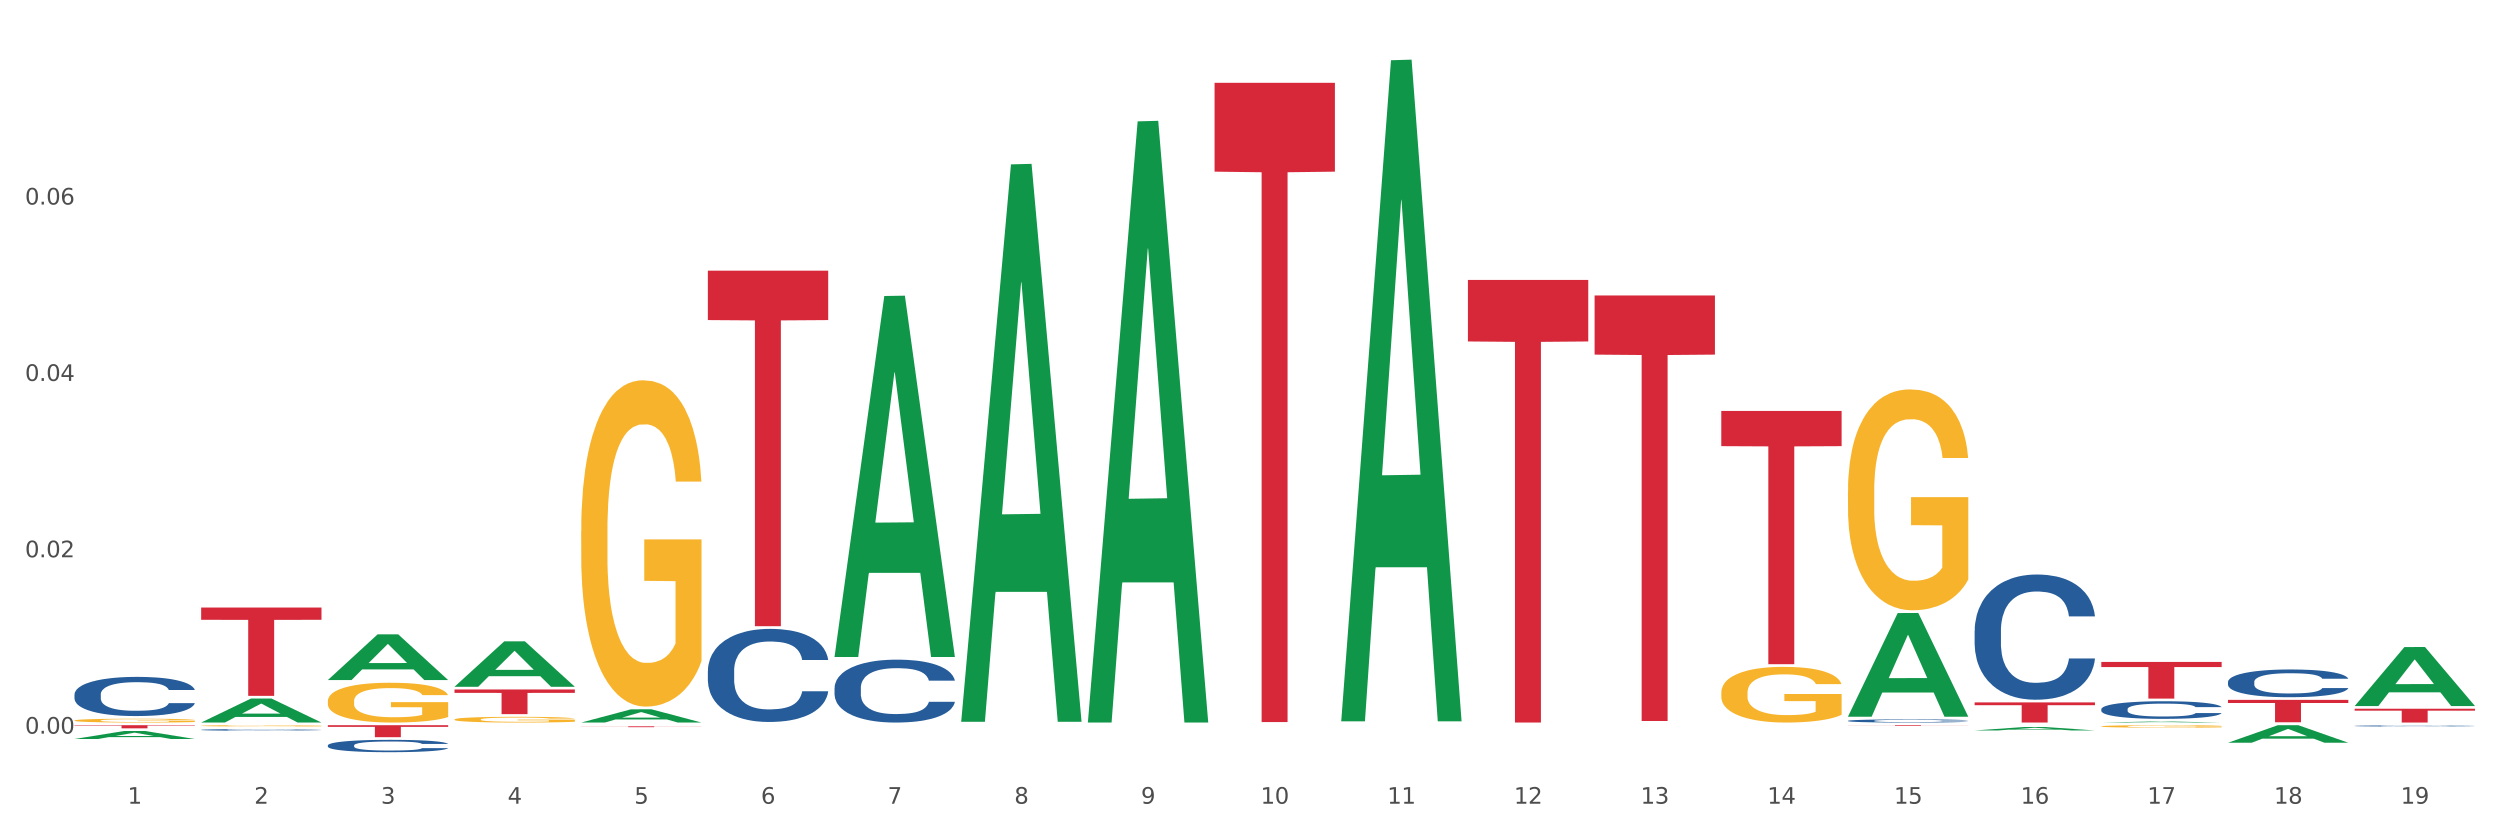 <?xml version="1.0" encoding="utf-8" standalone="no"?>
<!DOCTYPE svg PUBLIC "-//W3C//DTD SVG 1.1//EN"
  "http://www.w3.org/Graphics/SVG/1.1/DTD/svg11.dtd">
<svg xmlns:xlink="http://www.w3.org/1999/xlink" width="1080pt" height="360pt" viewBox="0 0 1080 360" xmlns="http://www.w3.org/2000/svg" version="1.1">
 <rect x="0" y="0" width="1080" height="360" fill="#333333" stroke="none"/>
 <defs>
  <style type="text/css">*{stroke-linejoin: round; stroke-linecap: butt}</style>
 </defs>
 <g id="figure_1">
  <g id="patch_1">
   <path d="M 0 360 
L 1080 360 
L 1080 0 
L 0 0 
z
" style="fill: #ffffff; stroke: #ffffff; stroke-linejoin: miter"/>
  </g>
  <g id="axes_1">
   <g id="matplotlib.axis_1">
    <g id="xtick_1">
     <g id="text_1">
      <!-- 1 -->
      <g style="fill: #4d4d4d" transform="translate(55.115 347.204) scale(0.096 -0.096)">
       <defs>
        <path id="DejaVuSans-31" d="M 794 531 
L 1825 531 
L 1825 4091 
L 703 3866 
L 703 4441 
L 1819 4666 
L 2450 4666 
L 2450 531 
L 3481 531 
L 3481 0 
L 794 0 
L 794 531 
z
" transform="scale(0.016)"/>
       </defs>
       <use xlink:href="#DejaVuSans-31"/>
      </g>
     </g>
    </g>
    <g id="xtick_2">
     <g id="text_2">
      <!-- 2 -->
      <g style="fill: #4d4d4d" transform="translate(109.839 347.204) scale(0.096 -0.096)">
       <defs>
        <path id="DejaVuSans-32" d="M 1228 531 
L 3431 531 
L 3431 0 
L 469 0 
L 469 531 
Q 828 903 1448 1529 
Q 2069 2156 2228 2338 
Q 2531 2678 2651 2914 
Q 2772 3150 2772 3378 
Q 2772 3750 2511 3984 
Q 2250 4219 1831 4219 
Q 1534 4219 1204 4116 
Q 875 4013 500 3803 
L 500 4441 
Q 881 4594 1212 4672 
Q 1544 4750 1819 4750 
Q 2544 4750 2975 4387 
Q 3406 4025 3406 3419 
Q 3406 3131 3298 2873 
Q 3191 2616 2906 2266 
Q 2828 2175 2409 1742 
Q 1991 1309 1228 531 
z
" transform="scale(0.016)"/>
       </defs>
       <use xlink:href="#DejaVuSans-32"/>
      </g>
     </g>
    </g>
    <g id="xtick_3">
     <g id="text_3">
      <!-- 3 -->
      <g style="fill: #4d4d4d" transform="translate(164.564 347.204) scale(0.096 -0.096)">
       <defs>
        <path id="DejaVuSans-33" d="M 2597 2516 
Q 3050 2419 3304 2112 
Q 3559 1806 3559 1356 
Q 3559 666 3084 287 
Q 2609 -91 1734 -91 
Q 1441 -91 1130 -33 
Q 819 25 488 141 
L 488 750 
Q 750 597 1062 519 
Q 1375 441 1716 441 
Q 2309 441 2620 675 
Q 2931 909 2931 1356 
Q 2931 1769 2642 2001 
Q 2353 2234 1838 2234 
L 1294 2234 
L 1294 2753 
L 1863 2753 
Q 2328 2753 2575 2939 
Q 2822 3125 2822 3475 
Q 2822 3834 2567 4026 
Q 2313 4219 1838 4219 
Q 1578 4219 1281 4162 
Q 984 4106 628 3988 
L 628 4550 
Q 988 4650 1302 4700 
Q 1616 4750 1894 4750 
Q 2613 4750 3031 4423 
Q 3450 4097 3450 3541 
Q 3450 3153 3228 2886 
Q 3006 2619 2597 2516 
z
" transform="scale(0.016)"/>
       </defs>
       <use xlink:href="#DejaVuSans-33"/>
      </g>
     </g>
    </g>
    <g id="xtick_4">
     <g id="text_4">
      <!-- 4 -->
      <g style="fill: #4d4d4d" transform="translate(219.288 347.204) scale(0.096 -0.096)">
       <defs>
        <path id="DejaVuSans-34" d="M 2419 4116 
L 825 1625 
L 2419 1625 
L 2419 4116 
z
M 2253 4666 
L 3047 4666 
L 3047 1625 
L 3713 1625 
L 3713 1100 
L 3047 1100 
L 3047 0 
L 2419 0 
L 2419 1100 
L 313 1100 
L 313 1709 
L 2253 4666 
z
" transform="scale(0.016)"/>
       </defs>
       <use xlink:href="#DejaVuSans-34"/>
      </g>
     </g>
    </g>
    <g id="xtick_5">
     <g id="text_5">
      <!-- 5 -->
      <g style="fill: #4d4d4d" transform="translate(274.012 347.204) scale(0.096 -0.096)">
       <defs>
        <path id="DejaVuSans-35" d="M 691 4666 
L 3169 4666 
L 3169 4134 
L 1269 4134 
L 1269 2991 
Q 1406 3038 1543 3061 
Q 1681 3084 1819 3084 
Q 2600 3084 3056 2656 
Q 3513 2228 3513 1497 
Q 3513 744 3044 326 
Q 2575 -91 1722 -91 
Q 1428 -91 1123 -41 
Q 819 9 494 109 
L 494 744 
Q 775 591 1075 516 
Q 1375 441 1709 441 
Q 2250 441 2565 725 
Q 2881 1009 2881 1497 
Q 2881 1984 2565 2268 
Q 2250 2553 1709 2553 
Q 1456 2553 1204 2497 
Q 953 2441 691 2322 
L 691 4666 
z
" transform="scale(0.016)"/>
       </defs>
       <use xlink:href="#DejaVuSans-35"/>
      </g>
     </g>
    </g>
    <g id="xtick_6">
     <g id="text_6">
      <!-- 6 -->
      <g style="fill: #4d4d4d" transform="translate(328.736 347.204) scale(0.096 -0.096)">
       <defs>
        <path id="DejaVuSans-36" d="M 2113 2584 
Q 1688 2584 1439 2293 
Q 1191 2003 1191 1497 
Q 1191 994 1439 701 
Q 1688 409 2113 409 
Q 2538 409 2786 701 
Q 3034 994 3034 1497 
Q 3034 2003 2786 2293 
Q 2538 2584 2113 2584 
z
M 3366 4563 
L 3366 3988 
Q 3128 4100 2886 4159 
Q 2644 4219 2406 4219 
Q 1781 4219 1451 3797 
Q 1122 3375 1075 2522 
Q 1259 2794 1537 2939 
Q 1816 3084 2150 3084 
Q 2853 3084 3261 2657 
Q 3669 2231 3669 1497 
Q 3669 778 3244 343 
Q 2819 -91 2113 -91 
Q 1303 -91 875 529 
Q 447 1150 447 2328 
Q 447 3434 972 4092 
Q 1497 4750 2381 4750 
Q 2619 4750 2861 4703 
Q 3103 4656 3366 4563 
z
" transform="scale(0.016)"/>
       </defs>
       <use xlink:href="#DejaVuSans-36"/>
      </g>
     </g>
    </g>
    <g id="xtick_7">
     <g id="text_7">
      <!-- 7 -->
      <g style="fill: #4d4d4d" transform="translate(383.461 347.204) scale(0.096 -0.096)">
       <defs>
        <path id="DejaVuSans-37" d="M 525 4666 
L 3525 4666 
L 3525 4397 
L 1831 0 
L 1172 0 
L 2766 4134 
L 525 4134 
L 525 4666 
z
" transform="scale(0.016)"/>
       </defs>
       <use xlink:href="#DejaVuSans-37"/>
      </g>
     </g>
    </g>
    <g id="xtick_8">
     <g id="text_8">
      <!-- 8 -->
      <g style="fill: #4d4d4d" transform="translate(438.185 347.204) scale(0.096 -0.096)">
       <defs>
        <path id="DejaVuSans-38" d="M 2034 2216 
Q 1584 2216 1326 1975 
Q 1069 1734 1069 1313 
Q 1069 891 1326 650 
Q 1584 409 2034 409 
Q 2484 409 2743 651 
Q 3003 894 3003 1313 
Q 3003 1734 2745 1975 
Q 2488 2216 2034 2216 
z
M 1403 2484 
Q 997 2584 770 2862 
Q 544 3141 544 3541 
Q 544 4100 942 4425 
Q 1341 4750 2034 4750 
Q 2731 4750 3128 4425 
Q 3525 4100 3525 3541 
Q 3525 3141 3298 2862 
Q 3072 2584 2669 2484 
Q 3125 2378 3379 2068 
Q 3634 1759 3634 1313 
Q 3634 634 3220 271 
Q 2806 -91 2034 -91 
Q 1263 -91 848 271 
Q 434 634 434 1313 
Q 434 1759 690 2068 
Q 947 2378 1403 2484 
z
M 1172 3481 
Q 1172 3119 1398 2916 
Q 1625 2713 2034 2713 
Q 2441 2713 2670 2916 
Q 2900 3119 2900 3481 
Q 2900 3844 2670 4047 
Q 2441 4250 2034 4250 
Q 1625 4250 1398 4047 
Q 1172 3844 1172 3481 
z
" transform="scale(0.016)"/>
       </defs>
       <use xlink:href="#DejaVuSans-38"/>
      </g>
     </g>
    </g>
    <g id="xtick_9">
     <g id="text_9">
      <!-- 9 -->
      <g style="fill: #4d4d4d" transform="translate(492.909 347.204) scale(0.096 -0.096)">
       <defs>
        <path id="DejaVuSans-39" d="M 703 97 
L 703 672 
Q 941 559 1184 500 
Q 1428 441 1663 441 
Q 2288 441 2617 861 
Q 2947 1281 2994 2138 
Q 2813 1869 2534 1725 
Q 2256 1581 1919 1581 
Q 1219 1581 811 2004 
Q 403 2428 403 3163 
Q 403 3881 828 4315 
Q 1253 4750 1959 4750 
Q 2769 4750 3195 4129 
Q 3622 3509 3622 2328 
Q 3622 1225 3098 567 
Q 2575 -91 1691 -91 
Q 1453 -91 1209 -44 
Q 966 3 703 97 
z
M 1959 2075 
Q 2384 2075 2632 2365 
Q 2881 2656 2881 3163 
Q 2881 3666 2632 3958 
Q 2384 4250 1959 4250 
Q 1534 4250 1286 3958 
Q 1038 3666 1038 3163 
Q 1038 2656 1286 2365 
Q 1534 2075 1959 2075 
z
" transform="scale(0.016)"/>
       </defs>
       <use xlink:href="#DejaVuSans-39"/>
      </g>
     </g>
    </g>
    <g id="xtick_10">
     <g id="text_10">
      <!-- 10 -->
      <g style="fill: #4d4d4d" transform="translate(544.58 347.204) scale(0.096 -0.096)">
       <defs>
        <path id="DejaVuSans-30" d="M 2034 4250 
Q 1547 4250 1301 3770 
Q 1056 3291 1056 2328 
Q 1056 1369 1301 889 
Q 1547 409 2034 409 
Q 2525 409 2770 889 
Q 3016 1369 3016 2328 
Q 3016 3291 2770 3770 
Q 2525 4250 2034 4250 
z
M 2034 4750 
Q 2819 4750 3233 4129 
Q 3647 3509 3647 2328 
Q 3647 1150 3233 529 
Q 2819 -91 2034 -91 
Q 1250 -91 836 529 
Q 422 1150 422 2328 
Q 422 3509 836 4129 
Q 1250 4750 2034 4750 
z
" transform="scale(0.016)"/>
       </defs>
       <use xlink:href="#DejaVuSans-31"/>
       <use xlink:href="#DejaVuSans-30" transform="translate(63.623 0)"/>
      </g>
     </g>
    </g>
    <g id="xtick_11">
     <g id="text_11">
      <!-- 11 -->
      <g style="fill: #4d4d4d" transform="translate(599.304 347.204) scale(0.096 -0.096)">
       <use xlink:href="#DejaVuSans-31"/>
       <use xlink:href="#DejaVuSans-31" transform="translate(63.623 0)"/>
      </g>
     </g>
    </g>
    <g id="xtick_12">
     <g id="text_12">
      <!-- 12 -->
      <g style="fill: #4d4d4d" transform="translate(654.028 347.204) scale(0.096 -0.096)">
       <use xlink:href="#DejaVuSans-31"/>
       <use xlink:href="#DejaVuSans-32" transform="translate(63.623 0)"/>
      </g>
     </g>
    </g>
    <g id="xtick_13">
     <g id="text_13">
      <!-- 13 -->
      <g style="fill: #4d4d4d" transform="translate(708.752 347.204) scale(0.096 -0.096)">
       <use xlink:href="#DejaVuSans-31"/>
       <use xlink:href="#DejaVuSans-33" transform="translate(63.623 0)"/>
      </g>
     </g>
    </g>
    <g id="xtick_14">
     <g id="text_14">
      <!-- 14 -->
      <g style="fill: #4d4d4d" transform="translate(763.477 347.204) scale(0.096 -0.096)">
       <use xlink:href="#DejaVuSans-31"/>
       <use xlink:href="#DejaVuSans-34" transform="translate(63.623 0)"/>
      </g>
     </g>
    </g>
    <g id="xtick_15">
     <g id="text_15">
      <!-- 15 -->
      <g style="fill: #4d4d4d" transform="translate(818.201 347.204) scale(0.096 -0.096)">
       <use xlink:href="#DejaVuSans-31"/>
       <use xlink:href="#DejaVuSans-35" transform="translate(63.623 0)"/>
      </g>
     </g>
    </g>
    <g id="xtick_16">
     <g id="text_16">
      <!-- 16 -->
      <g style="fill: #4d4d4d" transform="translate(872.925 347.204) scale(0.096 -0.096)">
       <use xlink:href="#DejaVuSans-31"/>
       <use xlink:href="#DejaVuSans-36" transform="translate(63.623 0)"/>
      </g>
     </g>
    </g>
    <g id="xtick_17">
     <g id="text_17">
      <!-- 17 -->
      <g style="fill: #4d4d4d" transform="translate(927.649 347.204) scale(0.096 -0.096)">
       <use xlink:href="#DejaVuSans-31"/>
       <use xlink:href="#DejaVuSans-37" transform="translate(63.623 0)"/>
      </g>
     </g>
    </g>
    <g id="xtick_18">
     <g id="text_18">
      <!-- 18 -->
      <g style="fill: #4d4d4d" transform="translate(982.374 347.204) scale(0.096 -0.096)">
       <use xlink:href="#DejaVuSans-31"/>
       <use xlink:href="#DejaVuSans-38" transform="translate(63.623 0)"/>
      </g>
     </g>
    </g>
    <g id="xtick_19">
     <g id="text_19">
      <!-- 19 -->
      <g style="fill: #4d4d4d" transform="translate(1037.098 347.204) scale(0.096 -0.096)">
       <use xlink:href="#DejaVuSans-31"/>
       <use xlink:href="#DejaVuSans-39" transform="translate(63.623 0)"/>
      </g>
     </g>
    </g>
    <g id="xtick_20"/>
    <g id="xtick_21"/>
    <g id="xtick_22"/>
    <g id="xtick_23"/>
    <g id="xtick_24"/>
    <g id="xtick_25"/>
    <g id="xtick_26"/>
    <g id="xtick_27"/>
    <g id="xtick_28"/>
    <g id="xtick_29"/>
    <g id="xtick_30"/>
    <g id="xtick_31"/>
    <g id="xtick_32"/>
    <g id="xtick_33"/>
    <g id="xtick_34"/>
    <g id="xtick_35"/>
    <g id="xtick_36"/>
    <g id="xtick_37"/>
   </g>
   <g id="matplotlib.axis_2">
    <g id="ytick_1">
     <g id="text_20">
      <!-- 0.00 -->
      <g style="fill: #4d4d4d" transform="translate(10.8 316.94) scale(0.096 -0.096)">
       <defs>
        <path id="DejaVuSans-2e" d="M 684 794 
L 1344 794 
L 1344 0 
L 684 0 
L 684 794 
z
" transform="scale(0.016)"/>
       </defs>
       <use xlink:href="#DejaVuSans-30"/>
       <use xlink:href="#DejaVuSans-2e" transform="translate(63.623 0)"/>
       <use xlink:href="#DejaVuSans-30" transform="translate(95.41 0)"/>
       <use xlink:href="#DejaVuSans-30" transform="translate(159.033 0)"/>
      </g>
     </g>
    </g>
    <g id="ytick_2">
     <g id="text_21">
      <!-- 0.02 -->
      <g style="fill: #4d4d4d" transform="translate(10.8 240.748) scale(0.096 -0.096)">
       <use xlink:href="#DejaVuSans-30"/>
       <use xlink:href="#DejaVuSans-2e" transform="translate(63.623 0)"/>
       <use xlink:href="#DejaVuSans-30" transform="translate(95.41 0)"/>
       <use xlink:href="#DejaVuSans-32" transform="translate(159.033 0)"/>
      </g>
     </g>
    </g>
    <g id="ytick_3">
     <g id="text_22">
      <!-- 0.04 -->
      <g style="fill: #4d4d4d" transform="translate(10.8 164.556) scale(0.096 -0.096)">
       <use xlink:href="#DejaVuSans-30"/>
       <use xlink:href="#DejaVuSans-2e" transform="translate(63.623 0)"/>
       <use xlink:href="#DejaVuSans-30" transform="translate(95.41 0)"/>
       <use xlink:href="#DejaVuSans-34" transform="translate(159.033 0)"/>
      </g>
     </g>
    </g>
    <g id="ytick_4">
     <g id="text_23">
      <!-- 0.06 -->
      <g style="fill: #4d4d4d" transform="translate(10.8 88.364) scale(0.096 -0.096)">
       <use xlink:href="#DejaVuSans-30"/>
       <use xlink:href="#DejaVuSans-2e" transform="translate(63.623 0)"/>
       <use xlink:href="#DejaVuSans-30" transform="translate(95.41 0)"/>
       <use xlink:href="#DejaVuSans-36" transform="translate(159.033 0)"/>
      </g>
     </g>
    </g>
    <g id="ytick_5"/>
    <g id="ytick_6"/>
    <g id="ytick_7"/>
    <g id="ytick_8"/>
   </g>
   <g id="PolyCollection_1">
    <path d="M 32.175 319.24 
L 32.229 319.236 
L 53.667 315.783 
L 62.564 315.78 
L 84.163 319.246 
L 73.873 319.246 
L 69.21 318.439 
L 47.075 318.439 
L 46.914 318.452 
L 42.412 319.246 
L 32.175 319.246 
L 32.175 319.24 
L 49.862 317.957 
L 66.423 317.954 
L 58.223 316.519 
L 58.115 316.512 
L 58.008 316.522 
L 49.808 317.954 
L 49.862 317.957 
L 32.175 319.24 
z
" clip-path="url(#pf981c40d6b)" style="fill: #109648"/>
    <path d="M 86.899 312.123 
L 86.953 312.113 
L 108.391 301.776 
L 117.288 301.767 
L 138.887 312.142 
L 128.597 312.142 
L 123.934 309.726 
L 101.799 309.726 
L 101.638 309.765 
L 97.136 312.142 
L 86.899 312.142 
L 86.899 312.123 
L 104.586 308.284 
L 121.147 308.274 
L 112.947 303.978 
L 112.84 303.959 
L 112.733 303.988 
L 104.532 308.274 
L 104.586 308.284 
L 86.899 312.123 
z
" clip-path="url(#pf981c40d6b)" style="fill: #109648"/>
    <path d="M 415.245 311.366 
L 415.299 311.14 
L 436.737 71.009 
L 445.634 70.783 
L 467.233 311.819 
L 456.943 311.819 
L 452.28 255.69 
L 430.145 255.69 
L 429.984 256.595 
L 425.482 311.819 
L 415.245 311.819 
L 415.245 311.366 
L 432.932 222.194 
L 449.493 221.968 
L 441.293 122.158 
L 441.185 121.706 
L 441.078 122.385 
L 432.878 221.968 
L 432.932 222.194 
L 415.245 311.366 
z
" clip-path="url(#pf981c40d6b)" style="fill: #109648"/>
    <path d="M 251.072 312.131 
L 251.126 312.126 
L 272.564 306.42 
L 281.461 306.415 
L 303.06 312.142 
L 292.77 312.142 
L 288.107 310.809 
L 265.972 310.809 
L 265.811 310.83 
L 261.309 312.142 
L 251.072 312.142 
L 251.072 312.131 
L 268.759 310.013 
L 285.32 310.007 
L 277.12 307.636 
L 277.013 307.625 
L 276.905 307.641 
L 268.705 310.007 
L 268.759 310.013 
L 251.072 312.131 
z
" clip-path="url(#pf981c40d6b)" style="fill: #109648"/>
    <path d="M 579.418 311.085 
L 579.471 310.816 
L 600.91 26.028 
L 609.807 25.759 
L 631.406 311.622 
L 621.115 311.622 
L 616.453 245.055 
L 594.317 245.055 
L 594.157 246.128 
L 589.655 311.622 
L 579.418 311.622 
L 579.418 311.085 
L 597.104 205.329 
L 613.666 205.061 
L 605.465 86.69 
L 605.358 86.153 
L 605.251 86.958 
L 597.051 205.061 
L 597.104 205.329 
L 579.418 311.085 
z
" clip-path="url(#pf981c40d6b)" style="fill: #109648"/>
    <path d="M 469.969 311.647 
L 470.023 311.403 
L 491.461 52.43 
L 500.358 52.186 
L 521.957 312.136 
L 511.667 312.136 
L 507.004 251.603 
L 484.869 251.603 
L 484.708 252.579 
L 480.206 312.136 
L 469.969 312.136 
L 469.969 311.647 
L 487.656 215.478 
L 504.217 215.234 
L 496.017 107.593 
L 495.91 107.105 
L 495.802 107.837 
L 487.602 215.234 
L 487.656 215.478 
L 469.969 311.647 
z
" clip-path="url(#pf981c40d6b)" style="fill: #109648"/>
    <path d="M 360.521 283.523 
L 360.574 283.377 
L 382.013 127.873 
L 390.91 127.727 
L 412.509 283.816 
L 402.218 283.816 
L 397.555 247.469 
L 375.42 247.469 
L 375.26 248.055 
L 370.757 283.816 
L 360.521 283.816 
L 360.521 283.523 
L 378.207 225.777 
L 394.768 225.631 
L 386.568 160.997 
L 386.461 160.703 
L 386.354 161.143 
L 378.154 225.631 
L 378.207 225.777 
L 360.521 283.523 
z
" clip-path="url(#pf981c40d6b)" style="fill: #109648"/>
    <path d="M 1017.212 304.984 
L 1017.266 304.96 
L 1038.704 279.529 
L 1047.601 279.505 
L 1069.2 305.032 
L 1058.91 305.032 
L 1054.247 299.088 
L 1032.112 299.088 
L 1031.951 299.184 
L 1027.449 305.032 
L 1017.212 305.032 
L 1017.212 304.984 
L 1034.899 295.54 
L 1051.46 295.516 
L 1043.26 284.946 
L 1043.152 284.898 
L 1043.045 284.97 
L 1034.845 295.516 
L 1034.899 295.54 
L 1017.212 304.984 
z
" clip-path="url(#pf981c40d6b)" style="fill: #109648"/>
    <path d="M 962.488 320.854 
L 962.541 320.847 
L 983.98 313.299 
L 992.877 313.292 
L 1014.476 320.869 
L 1004.185 320.869 
L 999.522 319.104 
L 977.387 319.104 
L 977.227 319.133 
L 972.724 320.869 
L 962.488 320.869 
L 962.488 320.854 
L 980.174 318.051 
L 996.735 318.044 
L 988.535 314.907 
L 988.428 314.893 
L 988.321 314.914 
L 980.121 318.044 
L 980.174 318.051 
L 962.488 320.854 
z
" clip-path="url(#pf981c40d6b)" style="fill: #109648"/>
    <path d="M 907.763 312.141 
L 907.817 312.141 
L 929.255 311.701 
L 938.152 311.7 
L 959.751 312.142 
L 949.461 312.142 
L 944.798 312.039 
L 922.663 312.039 
L 922.502 312.041 
L 918 312.142 
L 907.763 312.142 
L 907.763 312.141 
L 925.45 311.978 
L 942.011 311.977 
L 933.811 311.794 
L 933.704 311.794 
L 933.597 311.795 
L 925.396 311.977 
L 925.45 311.978 
L 907.763 312.141 
z
" clip-path="url(#pf981c40d6b)" style="fill: #109648"/>
    <path d="M 853.039 315.553 
L 853.093 315.551 
L 874.531 314.057 
L 883.428 314.056 
L 905.027 315.555 
L 894.737 315.555 
L 890.074 315.206 
L 867.939 315.206 
L 867.778 315.212 
L 863.276 315.555 
L 853.039 315.555 
L 853.039 315.553 
L 870.726 314.998 
L 887.287 314.996 
L 879.087 314.375 
L 878.98 314.372 
L 878.872 314.377 
L 870.672 314.996 
L 870.726 314.998 
L 853.039 315.553 
z
" clip-path="url(#pf981c40d6b)" style="fill: #109648"/>
    <path d="M 743.591 299.203 
L 743.652 299.181 
L 743.652 298.39 
L 743.775 297.709 
L 744.388 296.062 
L 745.309 294.7 
L 745.984 293.975 
L 746.66 293.381 
L 747.457 292.788 
L 748.44 292.173 
L 750.22 291.273 
L 751.324 290.811 
L 752.675 290.328 
L 755.13 289.625 
L 756.91 289.23 
L 758.751 288.9 
L 761.759 288.505 
L 763.723 288.329 
L 765.81 288.197 
L 768.326 288.109 
L 770.229 288.087 
L 774.403 288.153 
L 777.963 288.351 
L 779.681 288.505 
L 781.891 288.768 
L 783.057 288.944 
L 784.96 289.295 
L 786.924 289.757 
L 788.275 290.152 
L 790.3 290.899 
L 791.835 291.646 
L 793.246 292.569 
L 793.983 293.206 
L 794.535 293.799 
L 795.026 294.48 
L 795.517 295.556 
L 784.469 295.556 
L 784.039 294.787 
L 783.364 294.062 
L 782.382 293.36 
L 781.523 292.92 
L 780.05 292.371 
L 778.699 292.019 
L 777.288 291.756 
L 775.569 291.536 
L 774.219 291.426 
L 772.316 291.338 
L 768.572 291.36 
L 766.055 291.536 
L 764.337 291.756 
L 763.232 291.954 
L 762.25 292.173 
L 761.145 292.481 
L 759.856 292.942 
L 758.935 293.36 
L 758.015 293.887 
L 757.278 294.414 
L 756.603 295.029 
L 756.051 295.688 
L 755.621 296.369 
L 755.253 297.204 
L 754.946 298.588 
L 754.946 301.598 
L 755.068 302.279 
L 755.375 303.179 
L 755.744 303.86 
L 756.357 304.673 
L 756.91 305.222 
L 757.953 306.013 
L 759.119 306.672 
L 760.04 307.09 
L 760.961 307.441 
L 762.557 307.924 
L 764.337 308.32 
L 765.871 308.561 
L 767.958 308.781 
L 769.37 308.869 
L 770.597 308.913 
L 773.605 308.913 
L 775.753 308.847 
L 778.147 308.693 
L 779.988 308.495 
L 781.523 308.254 
L 783.241 307.858 
L 784.346 307.485 
L 784.346 302.894 
L 770.843 302.872 
L 770.843 299.818 
L 795.579 299.818 
L 795.579 308.781 
L 794.535 309.242 
L 793.369 309.66 
L 792.141 310.033 
L 790.3 310.495 
L 788.09 310.934 
L 786.126 311.241 
L 784.039 311.505 
L 781.584 311.747 
L 778.392 311.966 
L 776.428 312.054 
L 773.973 312.12 
L 771.088 312.142 
L 768.572 312.098 
L 766.117 311.988 
L 763.539 311.791 
L 761.022 311.505 
L 759.119 311.219 
L 757.217 310.868 
L 755.191 310.407 
L 753.595 309.967 
L 752.368 309.572 
L 751.017 309.067 
L 749.544 308.408 
L 748.44 307.814 
L 747.457 307.199 
L 746.414 306.408 
L 745.677 305.727 
L 744.941 304.871 
L 744.511 304.234 
L 744.02 303.245 
L 743.652 301.861 
L 743.591 299.203 
z
" clip-path="url(#pf981c40d6b)" style="fill: #f7b32b"/>
    <path d="M 251.072 229.424 
L 251.133 229.295 
L 251.133 224.66 
L 251.256 220.668 
L 251.87 211.011 
L 252.791 203.028 
L 253.466 198.779 
L 254.141 195.302 
L 254.939 191.826 
L 255.921 188.22 
L 257.701 182.941 
L 258.806 180.237 
L 260.156 177.404 
L 262.611 173.284 
L 264.391 170.966 
L 266.233 169.035 
L 269.24 166.717 
L 271.204 165.687 
L 273.291 164.914 
L 275.808 164.399 
L 277.711 164.271 
L 281.884 164.657 
L 285.444 165.816 
L 287.163 166.717 
L 289.373 168.262 
L 290.539 169.292 
L 292.442 171.353 
L 294.406 174.057 
L 295.756 176.374 
L 297.782 180.752 
L 299.316 185.13 
L 300.728 190.538 
L 301.464 194.272 
L 302.017 197.749 
L 302.508 201.74 
L 302.999 208.05 
L 291.951 208.05 
L 291.521 203.543 
L 290.846 199.294 
L 289.864 195.173 
L 289.004 192.598 
L 287.531 189.379 
L 286.181 187.319 
L 284.769 185.774 
L 283.051 184.486 
L 281.7 183.842 
L 279.797 183.327 
L 276.053 183.456 
L 273.537 184.486 
L 271.818 185.774 
L 270.713 186.933 
L 269.731 188.22 
L 268.627 190.023 
L 267.338 192.727 
L 266.417 195.173 
L 265.496 198.264 
L 264.76 201.354 
L 264.084 204.959 
L 263.532 208.822 
L 263.102 212.814 
L 262.734 217.707 
L 262.427 225.819 
L 262.427 243.459 
L 262.55 247.451 
L 262.857 252.73 
L 263.225 256.722 
L 263.839 261.486 
L 264.391 264.705 
L 265.435 269.34 
L 266.601 273.203 
L 267.522 275.65 
L 268.442 277.71 
L 270.038 280.543 
L 271.818 282.86 
L 273.353 284.277 
L 275.44 285.564 
L 276.851 286.079 
L 278.079 286.337 
L 281.086 286.337 
L 283.235 285.951 
L 285.629 285.049 
L 287.47 283.89 
L 289.004 282.474 
L 290.723 280.156 
L 291.828 277.967 
L 291.828 251.056 
L 278.324 250.927 
L 278.324 233.03 
L 303.06 233.03 
L 303.06 285.564 
L 302.017 288.268 
L 300.851 290.715 
L 299.623 292.904 
L 297.782 295.608 
L 295.572 298.183 
L 293.608 299.986 
L 291.521 301.531 
L 289.066 302.947 
L 285.874 304.235 
L 283.91 304.75 
L 281.455 305.136 
L 278.57 305.265 
L 276.053 305.007 
L 273.598 304.364 
L 271.02 303.205 
L 268.504 301.531 
L 266.601 299.857 
L 264.698 297.797 
L 262.673 295.093 
L 261.077 292.518 
L 259.849 290.2 
L 258.499 287.238 
L 257.026 283.375 
L 255.921 279.899 
L 254.939 276.294 
L 253.896 271.658 
L 253.159 267.666 
L 252.422 262.645 
L 251.993 258.911 
L 251.502 253.116 
L 251.133 245.004 
L 251.072 229.424 
z
" clip-path="url(#pf981c40d6b)" style="fill: #f7b32b"/>
    <path d="M 196.348 310.809 
L 196.409 310.807 
L 196.409 310.725 
L 196.532 310.655 
L 197.146 310.485 
L 198.066 310.345 
L 198.742 310.27 
L 199.417 310.209 
L 200.215 310.148 
L 201.197 310.085 
L 202.977 309.992 
L 204.082 309.944 
L 205.432 309.895 
L 207.887 309.822 
L 209.667 309.781 
L 211.508 309.747 
L 214.516 309.707 
L 216.48 309.689 
L 218.567 309.675 
L 221.084 309.666 
L 222.986 309.664 
L 227.16 309.67 
L 230.72 309.691 
L 232.439 309.707 
L 234.648 309.734 
L 235.815 309.752 
L 237.717 309.788 
L 239.681 309.836 
L 241.032 309.876 
L 243.057 309.953 
L 244.592 310.03 
L 246.003 310.125 
L 246.74 310.191 
L 247.292 310.252 
L 247.783 310.322 
L 248.275 310.433 
L 237.226 310.433 
L 236.797 310.354 
L 236.121 310.279 
L 235.139 310.207 
L 234.28 310.162 
L 232.807 310.105 
L 231.457 310.069 
L 230.045 310.042 
L 228.326 310.019 
L 226.976 310.008 
L 225.073 309.999 
L 221.329 310.001 
L 218.813 310.019 
L 217.094 310.042 
L 215.989 310.062 
L 215.007 310.085 
L 213.902 310.116 
L 212.613 310.164 
L 211.693 310.207 
L 210.772 310.261 
L 210.035 310.316 
L 209.36 310.379 
L 208.808 310.447 
L 208.378 310.517 
L 208.01 310.603 
L 207.703 310.746 
L 207.703 311.056 
L 207.826 311.126 
L 208.133 311.219 
L 208.501 311.289 
L 209.115 311.373 
L 209.667 311.429 
L 210.711 311.511 
L 211.877 311.579 
L 212.797 311.622 
L 213.718 311.658 
L 215.314 311.708 
L 217.094 311.748 
L 218.628 311.773 
L 220.715 311.796 
L 222.127 311.805 
L 223.355 311.809 
L 226.362 311.809 
L 228.51 311.803 
L 230.904 311.787 
L 232.746 311.766 
L 234.28 311.742 
L 235.999 311.701 
L 237.104 311.662 
L 237.104 311.189 
L 223.6 311.187 
L 223.6 310.872 
L 248.336 310.872 
L 248.336 311.796 
L 247.292 311.843 
L 246.126 311.886 
L 244.899 311.925 
L 243.057 311.972 
L 240.848 312.018 
L 238.884 312.049 
L 236.797 312.077 
L 234.341 312.101 
L 231.15 312.124 
L 229.186 312.133 
L 226.73 312.14 
L 223.846 312.142 
L 221.329 312.138 
L 218.874 312.126 
L 216.296 312.106 
L 213.779 312.077 
L 211.877 312.047 
L 209.974 312.011 
L 207.948 311.963 
L 206.353 311.918 
L 205.125 311.877 
L 203.775 311.825 
L 202.302 311.757 
L 201.197 311.696 
L 200.215 311.633 
L 199.171 311.551 
L 198.435 311.481 
L 197.698 311.393 
L 197.269 311.327 
L 196.777 311.225 
L 196.409 311.083 
L 196.348 310.809 
z
" clip-path="url(#pf981c40d6b)" style="fill: #f7b32b"/>
    <path d="M 141.624 293.76 
L 141.677 293.742 
L 163.116 274.047 
L 172.012 274.028 
L 193.612 293.798 
L 183.321 293.798 
L 178.658 289.194 
L 156.523 289.194 
L 156.362 289.268 
L 151.86 293.798 
L 141.624 293.798 
L 141.624 293.76 
L 159.31 286.447 
L 175.871 286.428 
L 167.671 278.242 
L 167.564 278.205 
L 167.457 278.261 
L 159.257 286.428 
L 159.31 286.447 
L 141.624 293.76 
z
" clip-path="url(#pf981c40d6b)" style="fill: #109648"/>
    <path d="M 798.315 309.543 
L 798.368 309.5 
L 819.807 264.84 
L 828.704 264.798 
L 850.303 309.627 
L 840.012 309.627 
L 835.35 299.188 
L 813.215 299.188 
L 813.054 299.356 
L 808.552 309.627 
L 798.315 309.627 
L 798.315 309.543 
L 816.002 292.958 
L 832.563 292.916 
L 824.362 274.353 
L 824.255 274.269 
L 824.148 274.395 
L 815.948 292.916 
L 816.002 292.958 
L 798.315 309.543 
z
" clip-path="url(#pf981c40d6b)" style="fill: #109648"/>
    <path d="M 798.315 212.319 
L 798.376 212.232 
L 798.376 209.095 
L 798.499 206.393 
L 799.113 199.858 
L 800.033 194.455 
L 800.709 191.579 
L 801.384 189.226 
L 802.182 186.873 
L 803.164 184.433 
L 804.944 180.86 
L 806.049 179.03 
L 807.399 177.113 
L 809.854 174.324 
L 811.634 172.755 
L 813.475 171.448 
L 816.483 169.88 
L 818.447 169.182 
L 820.534 168.66 
L 823.051 168.311 
L 824.953 168.224 
L 829.127 168.485 
L 832.687 169.27 
L 834.406 169.88 
L 836.615 170.925 
L 837.782 171.623 
L 839.684 173.017 
L 841.648 174.847 
L 842.999 176.416 
L 845.024 179.378 
L 846.559 182.341 
L 847.97 186.001 
L 848.707 188.529 
L 849.259 190.882 
L 849.75 193.583 
L 850.242 197.853 
L 839.193 197.853 
L 838.764 194.803 
L 838.088 191.927 
L 837.106 189.139 
L 836.247 187.396 
L 834.774 185.217 
L 833.424 183.823 
L 832.012 182.777 
L 830.293 181.906 
L 828.943 181.47 
L 827.04 181.121 
L 823.296 181.208 
L 820.78 181.906 
L 819.061 182.777 
L 817.956 183.561 
L 816.974 184.433 
L 815.869 185.653 
L 814.58 187.483 
L 813.66 189.139 
L 812.739 191.23 
L 812.002 193.322 
L 811.327 195.762 
L 810.775 198.376 
L 810.345 201.078 
L 809.977 204.389 
L 809.67 209.879 
L 809.67 221.818 
L 809.793 224.52 
L 810.1 228.093 
L 810.468 230.794 
L 811.082 234.018 
L 811.634 236.197 
L 812.678 239.334 
L 813.844 241.949 
L 814.764 243.604 
L 815.685 244.999 
L 817.281 246.916 
L 819.061 248.485 
L 820.595 249.443 
L 822.682 250.315 
L 824.094 250.663 
L 825.322 250.837 
L 828.329 250.837 
L 830.477 250.576 
L 832.871 249.966 
L 834.713 249.182 
L 836.247 248.223 
L 837.966 246.655 
L 839.071 245.173 
L 839.071 226.96 
L 825.567 226.873 
L 825.567 214.759 
L 850.303 214.759 
L 850.303 250.315 
L 849.259 252.145 
L 848.093 253.8 
L 846.866 255.282 
L 845.024 257.112 
L 842.815 258.855 
L 840.851 260.075 
L 838.764 261.121 
L 836.308 262.079 
L 833.117 262.951 
L 831.153 263.299 
L 828.697 263.561 
L 825.813 263.648 
L 823.296 263.474 
L 820.841 263.038 
L 818.263 262.253 
L 815.746 261.121 
L 813.844 259.988 
L 811.941 258.593 
L 809.915 256.763 
L 808.32 255.02 
L 807.092 253.452 
L 805.742 251.447 
L 804.269 248.833 
L 803.164 246.48 
L 802.182 244.04 
L 801.138 240.903 
L 800.402 238.201 
L 799.665 234.803 
L 799.236 232.276 
L 798.744 228.354 
L 798.376 222.864 
L 798.315 212.319 
z
" clip-path="url(#pf981c40d6b)" style="fill: #f7b32b"/>
    <path d="M 907.763 285.964 
L 959.751 285.964 
L 959.751 288.163 
L 939.301 288.178 
L 939.301 301.786 
L 928.09 301.786 
L 928.09 288.178 
L 907.763 288.163 
L 907.763 285.979 
L 907.763 285.964 
z
" clip-path="url(#pf981c40d6b)" style="fill: #d62839"/>
    <path d="M 141.624 313.292 
L 193.612 313.292 
L 193.612 314.01 
L 173.161 314.015 
L 173.161 318.456 
L 161.951 318.456 
L 161.951 314.015 
L 141.624 314.01 
L 141.624 313.297 
L 141.624 313.292 
z
" clip-path="url(#pf981c40d6b)" style="fill: #d62839"/>
    <path d="M 86.899 262.449 
L 138.887 262.449 
L 138.887 267.753 
L 118.437 267.789 
L 118.437 300.616 
L 107.226 300.616 
L 107.226 267.789 
L 86.899 267.753 
L 86.899 262.485 
L 86.899 262.449 
z
" clip-path="url(#pf981c40d6b)" style="fill: #d62839"/>
    <path d="M 251.072 313.765 
L 303.06 313.765 
L 303.06 313.818 
L 282.61 313.818 
L 282.61 314.144 
L 271.399 314.144 
L 271.399 313.818 
L 251.072 313.818 
L 251.072 313.766 
L 251.072 313.765 
z
" clip-path="url(#pf981c40d6b)" style="fill: #d62839"/>
    <path d="M 305.796 116.929 
L 357.784 116.929 
L 357.784 138.274 
L 337.334 138.418 
L 337.334 270.525 
L 326.123 270.525 
L 326.123 138.418 
L 305.796 138.274 
L 305.796 117.073 
L 305.796 116.929 
z
" clip-path="url(#pf981c40d6b)" style="fill: #d62839"/>
    <path d="M 962.488 302.347 
L 1014.476 302.347 
L 1014.476 303.69 
L 994.025 303.699 
L 994.025 312.012 
L 982.815 312.012 
L 982.815 303.699 
L 962.488 303.69 
L 962.488 302.356 
L 962.488 302.347 
z
" clip-path="url(#pf981c40d6b)" style="fill: #d62839"/>
    <path d="M 1017.212 306.182 
L 1069.2 306.182 
L 1069.2 307.01 
L 1048.75 307.016 
L 1048.75 312.142 
L 1037.539 312.142 
L 1037.539 307.016 
L 1017.212 307.01 
L 1017.212 306.188 
L 1017.212 306.182 
z
" clip-path="url(#pf981c40d6b)" style="fill: #d62839"/>
    <path d="M 1017.212 313.596 
L 1017.273 313.595 
L 1017.273 313.583 
L 1017.458 313.567 
L 1018.134 313.536 
L 1018.994 313.513 
L 1020.469 313.486 
L 1021.268 313.475 
L 1022.312 313.463 
L 1024.463 313.442 
L 1026.921 313.425 
L 1028.642 313.415 
L 1029.932 313.409 
L 1032.821 313.398 
L 1034.48 313.394 
L 1036.2 313.39 
L 1037.675 313.387 
L 1040.133 313.384 
L 1042.1 313.383 
L 1044.374 313.382 
L 1046.279 313.383 
L 1048.798 313.384 
L 1052.485 313.39 
L 1053.899 313.393 
L 1055.804 313.398 
L 1057.77 313.405 
L 1059.368 313.412 
L 1061.211 313.422 
L 1063.116 313.435 
L 1064.96 313.451 
L 1066.25 313.466 
L 1067.295 313.483 
L 1068.217 313.502 
L 1068.893 313.523 
L 1069.2 313.541 
L 1057.954 313.541 
L 1057.647 313.525 
L 1057.033 313.508 
L 1056.418 313.496 
L 1055.742 313.486 
L 1054.697 313.476 
L 1053.776 313.469 
L 1052.239 313.46 
L 1050.826 313.455 
L 1049.658 313.452 
L 1048.245 313.45 
L 1045.234 313.447 
L 1043.083 313.447 
L 1041.731 313.448 
L 1040.072 313.45 
L 1038.659 313.453 
L 1036.999 313.458 
L 1035.709 313.464 
L 1034.418 313.471 
L 1033.681 313.476 
L 1032.575 313.486 
L 1031.837 313.494 
L 1030.854 313.507 
L 1030.301 313.517 
L 1029.318 313.542 
L 1028.888 313.56 
L 1028.703 313.572 
L 1028.58 313.586 
L 1028.58 313.654 
L 1028.949 313.685 
L 1029.256 313.698 
L 1029.748 313.712 
L 1030.67 313.731 
L 1032.022 313.75 
L 1033.435 313.764 
L 1034.603 313.772 
L 1035.709 313.778 
L 1036.815 313.783 
L 1038.167 313.787 
L 1039.273 313.79 
L 1040.932 313.792 
L 1042.899 313.794 
L 1044.435 313.794 
L 1047.569 313.791 
L 1048.982 313.789 
L 1050.334 313.786 
L 1051.809 313.781 
L 1052.977 313.776 
L 1053.653 313.772 
L 1054.759 313.764 
L 1055.619 313.755 
L 1056.357 313.745 
L 1056.848 313.737 
L 1057.401 313.724 
L 1057.831 313.709 
L 1057.954 313.701 
L 1069.2 313.701 
L 1068.954 313.717 
L 1068.524 313.732 
L 1067.664 313.752 
L 1066.988 313.764 
L 1065.943 313.778 
L 1064.837 313.791 
L 1063.301 313.804 
L 1061.887 313.814 
L 1060.412 313.823 
L 1058.815 313.831 
L 1055.926 313.841 
L 1054.882 313.844 
L 1052.67 313.85 
L 1050.949 313.853 
L 1048.429 313.856 
L 1045.848 313.857 
L 1043.145 313.858 
L 1040.748 313.857 
L 1038.105 313.854 
L 1036.446 313.852 
L 1034.603 313.848 
L 1032.452 313.842 
L 1030.424 313.834 
L 1028.519 313.826 
L 1026.737 313.816 
L 1025.078 313.804 
L 1022.927 313.786 
L 1021.329 313.768 
L 1020.162 313.751 
L 1019.363 313.736 
L 1018.564 313.718 
L 1018.134 313.705 
L 1017.458 313.675 
L 1017.212 313.647 
L 1017.212 313.596 
z
" clip-path="url(#pf981c40d6b)" style="fill: #255c99"/>
    <path d="M 962.488 294.599 
L 962.549 294.588 
L 962.549 294.282 
L 962.733 293.866 
L 963.409 293.1 
L 964.27 292.52 
L 965.745 291.842 
L 966.543 291.557 
L 967.588 291.24 
L 969.739 290.726 
L 972.197 290.288 
L 973.918 290.047 
L 975.208 289.894 
L 978.096 289.62 
L 979.756 289.5 
L 981.476 289.402 
L 982.951 289.336 
L 985.409 289.259 
L 987.376 289.227 
L 989.649 289.216 
L 991.554 289.227 
L 994.074 289.27 
L 997.761 289.402 
L 999.174 289.478 
L 1001.079 289.609 
L 1003.046 289.785 
L 1004.643 289.96 
L 1006.487 290.211 
L 1008.392 290.54 
L 1010.236 290.955 
L 1011.526 291.338 
L 1012.571 291.743 
L 1013.492 292.236 
L 1014.168 292.772 
L 1014.476 293.22 
L 1003.23 293.22 
L 1002.923 292.815 
L 1002.308 292.378 
L 1001.694 292.082 
L 1001.018 291.842 
L 999.973 291.568 
L 999.051 291.393 
L 997.515 291.185 
L 996.102 291.054 
L 994.934 290.977 
L 993.521 290.912 
L 990.51 290.846 
L 988.359 290.846 
L 987.007 290.868 
L 985.348 290.923 
L 983.934 290.999 
L 982.275 291.13 
L 980.985 291.273 
L 979.694 291.459 
L 978.957 291.59 
L 977.851 291.831 
L 977.113 292.028 
L 976.13 292.367 
L 975.577 292.608 
L 974.594 293.231 
L 974.163 293.691 
L 973.979 294.008 
L 973.856 294.358 
L 973.856 296.065 
L 974.225 296.831 
L 974.532 297.159 
L 975.024 297.531 
L 975.946 298.013 
L 977.298 298.483 
L 978.711 298.822 
L 979.878 299.03 
L 980.985 299.184 
L 982.091 299.304 
L 983.443 299.413 
L 984.549 299.479 
L 986.208 299.545 
L 988.174 299.577 
L 989.711 299.577 
L 992.845 299.523 
L 994.258 299.468 
L 995.61 299.391 
L 997.085 299.271 
L 998.253 299.14 
L 998.928 299.041 
L 1000.035 298.833 
L 1000.895 298.615 
L 1001.632 298.363 
L 1002.124 298.144 
L 1002.677 297.816 
L 1003.107 297.444 
L 1003.23 297.247 
L 1014.476 297.247 
L 1014.23 297.641 
L 1013.8 298.024 
L 1012.939 298.538 
L 1012.263 298.833 
L 1011.219 299.194 
L 1010.113 299.501 
L 1008.576 299.84 
L 1007.163 300.092 
L 1005.688 300.311 
L 1004.09 300.507 
L 1001.202 300.781 
L 1000.158 300.858 
L 997.945 300.989 
L 996.225 301.066 
L 993.705 301.142 
L 991.124 301.186 
L 988.42 301.197 
L 986.024 301.175 
L 983.381 301.109 
L 981.722 301.044 
L 979.878 300.945 
L 977.728 300.792 
L 975.7 300.606 
L 973.795 300.387 
L 972.013 300.135 
L 970.353 299.851 
L 968.203 299.38 
L 966.605 298.921 
L 965.437 298.494 
L 964.638 298.133 
L 963.84 297.674 
L 963.409 297.356 
L 962.733 296.59 
L 962.488 295.879 
L 962.488 294.599 
z
" clip-path="url(#pf981c40d6b)" style="fill: #255c99"/>
    <path d="M 853.039 272.495 
L 853.101 272.446 
L 853.101 271.062 
L 853.285 269.185 
L 853.961 265.727 
L 854.821 263.109 
L 856.296 260.046 
L 857.095 258.762 
L 858.14 257.329 
L 860.29 255.007 
L 862.748 253.031 
L 864.469 251.945 
L 865.76 251.253 
L 868.648 250.018 
L 870.307 249.475 
L 872.028 249.03 
L 873.503 248.734 
L 875.961 248.388 
L 877.927 248.24 
L 880.201 248.19 
L 882.106 248.24 
L 884.625 248.437 
L 888.312 249.03 
L 889.726 249.376 
L 891.631 249.969 
L 893.597 250.759 
L 895.195 251.549 
L 897.038 252.686 
L 898.943 254.168 
L 900.787 256.045 
L 902.077 257.774 
L 903.122 259.602 
L 904.044 261.825 
L 904.72 264.245 
L 905.027 266.271 
L 893.782 266.271 
L 893.474 264.443 
L 892.86 262.467 
L 892.245 261.133 
L 891.569 260.046 
L 890.525 258.811 
L 889.603 258.021 
L 888.067 257.082 
L 886.653 256.489 
L 885.486 256.144 
L 884.072 255.847 
L 881.061 255.551 
L 878.91 255.551 
L 877.558 255.65 
L 875.899 255.897 
L 874.486 256.242 
L 872.827 256.835 
L 871.536 257.477 
L 870.246 258.317 
L 869.508 258.91 
L 868.402 259.997 
L 867.665 260.886 
L 866.681 262.417 
L 866.128 263.504 
L 865.145 266.32 
L 864.715 268.395 
L 864.531 269.827 
L 864.408 271.408 
L 864.408 279.114 
L 864.776 282.572 
L 865.084 284.054 
L 865.575 285.734 
L 866.497 287.908 
L 867.849 290.032 
L 869.262 291.563 
L 870.43 292.502 
L 871.536 293.193 
L 872.642 293.737 
L 873.994 294.231 
L 875.1 294.527 
L 876.759 294.824 
L 878.726 294.972 
L 880.262 294.972 
L 883.396 294.725 
L 884.81 294.478 
L 886.162 294.132 
L 887.636 293.589 
L 888.804 292.996 
L 889.48 292.551 
L 890.586 291.613 
L 891.446 290.625 
L 892.184 289.488 
L 892.675 288.5 
L 893.228 287.018 
L 893.659 285.339 
L 893.782 284.45 
L 905.027 284.45 
L 904.781 286.228 
L 904.351 287.957 
L 903.491 290.279 
L 902.815 291.613 
L 901.77 293.243 
L 900.664 294.626 
L 899.128 296.157 
L 897.714 297.294 
L 896.24 298.282 
L 894.642 299.171 
L 891.754 300.406 
L 890.709 300.752 
L 888.497 301.344 
L 886.776 301.69 
L 884.257 302.036 
L 881.676 302.234 
L 878.972 302.283 
L 876.575 302.184 
L 873.933 301.888 
L 872.273 301.591 
L 870.43 301.147 
L 868.279 300.455 
L 866.251 299.615 
L 864.346 298.627 
L 862.564 297.491 
L 860.905 296.207 
L 858.754 294.083 
L 857.156 292.008 
L 855.989 290.081 
L 855.19 288.451 
L 854.391 286.376 
L 853.961 284.944 
L 853.285 281.486 
L 853.039 278.275 
L 853.039 272.495 
z
" clip-path="url(#pf981c40d6b)" style="fill: #255c99"/>
    <path d="M 907.763 306.357 
L 907.825 306.35 
L 907.825 306.155 
L 908.009 305.891 
L 908.685 305.404 
L 909.545 305.036 
L 911.02 304.605 
L 911.819 304.424 
L 912.864 304.222 
L 915.015 303.895 
L 917.473 303.617 
L 919.193 303.464 
L 920.484 303.367 
L 923.372 303.193 
L 925.031 303.117 
L 926.752 303.054 
L 928.227 303.012 
L 930.685 302.964 
L 932.651 302.943 
L 934.925 302.936 
L 936.83 302.943 
L 939.35 302.971 
L 943.037 303.054 
L 944.45 303.103 
L 946.355 303.186 
L 948.321 303.297 
L 949.919 303.409 
L 951.763 303.569 
L 953.668 303.777 
L 955.511 304.041 
L 956.802 304.285 
L 957.846 304.542 
L 958.768 304.855 
L 959.444 305.196 
L 959.751 305.481 
L 948.506 305.481 
L 948.199 305.224 
L 947.584 304.945 
L 946.97 304.758 
L 946.294 304.605 
L 945.249 304.431 
L 944.327 304.32 
L 942.791 304.187 
L 941.377 304.104 
L 940.21 304.055 
L 938.796 304.014 
L 935.785 303.972 
L 933.635 303.972 
L 932.283 303.986 
L 930.623 304.021 
L 929.21 304.069 
L 927.551 304.153 
L 926.26 304.243 
L 924.97 304.361 
L 924.232 304.445 
L 923.126 304.598 
L 922.389 304.723 
L 921.406 304.938 
L 920.853 305.091 
L 919.869 305.488 
L 919.439 305.78 
L 919.255 305.981 
L 919.132 306.204 
L 919.132 307.289 
L 919.501 307.776 
L 919.808 307.984 
L 920.3 308.221 
L 921.221 308.527 
L 922.573 308.826 
L 923.987 309.041 
L 925.154 309.173 
L 926.26 309.271 
L 927.366 309.347 
L 928.718 309.417 
L 929.825 309.458 
L 931.484 309.5 
L 933.45 309.521 
L 934.986 309.521 
L 938.12 309.486 
L 939.534 309.451 
L 940.886 309.403 
L 942.361 309.326 
L 943.528 309.243 
L 944.204 309.18 
L 945.31 309.048 
L 946.171 308.909 
L 946.908 308.749 
L 947.4 308.61 
L 947.953 308.401 
L 948.383 308.165 
L 948.506 308.04 
L 959.751 308.04 
L 959.506 308.29 
L 959.075 308.533 
L 958.215 308.86 
L 957.539 309.048 
L 956.495 309.278 
L 955.388 309.472 
L 953.852 309.688 
L 952.439 309.848 
L 950.964 309.987 
L 949.366 310.112 
L 946.478 310.286 
L 945.433 310.334 
L 943.221 310.418 
L 941.5 310.467 
L 938.981 310.515 
L 936.4 310.543 
L 933.696 310.55 
L 931.299 310.536 
L 928.657 310.494 
L 926.998 310.453 
L 925.154 310.39 
L 923.003 310.293 
L 920.975 310.175 
L 919.07 310.035 
L 917.288 309.876 
L 915.629 309.695 
L 913.478 309.396 
L 911.881 309.104 
L 910.713 308.832 
L 909.914 308.603 
L 909.115 308.311 
L 908.685 308.109 
L 908.009 307.623 
L 907.763 307.171 
L 907.763 306.357 
z
" clip-path="url(#pf981c40d6b)" style="fill: #255c99"/>
    <path d="M 798.315 311.39 
L 798.376 311.389 
L 798.376 311.354 
L 798.561 311.307 
L 799.237 311.22 
L 800.097 311.153 
L 801.572 311.076 
L 802.371 311.044 
L 803.415 311.008 
L 805.566 310.949 
L 808.024 310.899 
L 809.745 310.872 
L 811.035 310.854 
L 813.924 310.823 
L 815.583 310.809 
L 817.303 310.798 
L 818.778 310.791 
L 821.236 310.782 
L 823.203 310.778 
L 825.476 310.777 
L 827.381 310.778 
L 829.901 310.783 
L 833.588 310.798 
L 835.001 310.807 
L 836.906 310.822 
L 838.873 310.842 
L 840.471 310.862 
L 842.314 310.89 
L 844.219 310.928 
L 846.063 310.975 
L 847.353 311.019 
L 848.398 311.065 
L 849.32 311.121 
L 849.996 311.182 
L 850.303 311.233 
L 839.057 311.233 
L 838.75 311.187 
L 838.135 311.137 
L 837.521 311.104 
L 836.845 311.076 
L 835.8 311.045 
L 834.879 311.025 
L 833.342 311.001 
L 831.929 310.986 
L 830.761 310.978 
L 829.348 310.97 
L 826.337 310.963 
L 824.186 310.963 
L 822.834 310.965 
L 821.175 310.971 
L 819.761 310.98 
L 818.102 310.995 
L 816.812 311.011 
L 815.521 311.033 
L 814.784 311.047 
L 813.678 311.075 
L 812.94 311.097 
L 811.957 311.136 
L 811.404 311.163 
L 810.421 311.234 
L 809.991 311.287 
L 809.806 311.323 
L 809.683 311.363 
L 809.683 311.557 
L 810.052 311.645 
L 810.359 311.682 
L 810.851 311.724 
L 811.773 311.779 
L 813.125 311.833 
L 814.538 311.872 
L 815.706 311.895 
L 816.812 311.913 
L 817.918 311.926 
L 819.27 311.939 
L 820.376 311.946 
L 822.035 311.954 
L 824.002 311.958 
L 825.538 311.958 
L 828.672 311.951 
L 830.085 311.945 
L 831.437 311.936 
L 832.912 311.923 
L 834.08 311.908 
L 834.756 311.897 
L 835.862 311.873 
L 836.722 311.848 
L 837.46 311.819 
L 837.951 311.794 
L 838.504 311.757 
L 838.934 311.714 
L 839.057 311.692 
L 850.303 311.692 
L 850.057 311.737 
L 849.627 311.781 
L 848.767 311.839 
L 848.091 311.873 
L 847.046 311.914 
L 845.94 311.949 
L 844.404 311.988 
L 842.99 312.016 
L 841.515 312.041 
L 839.918 312.064 
L 837.029 312.095 
L 835.985 312.103 
L 833.772 312.118 
L 832.052 312.127 
L 829.532 312.136 
L 826.951 312.141 
L 824.247 312.142 
L 821.851 312.14 
L 819.208 312.132 
L 817.549 312.125 
L 815.706 312.113 
L 813.555 312.096 
L 811.527 312.075 
L 809.622 312.05 
L 807.84 312.021 
L 806.181 311.989 
L 804.03 311.935 
L 802.432 311.883 
L 801.265 311.834 
L 800.466 311.793 
L 799.667 311.741 
L 799.237 311.705 
L 798.561 311.617 
L 798.315 311.536 
L 798.315 311.39 
z
" clip-path="url(#pf981c40d6b)" style="fill: #255c99"/>
    <path d="M 360.521 297.177 
L 360.582 297.152 
L 360.582 296.457 
L 360.766 295.514 
L 361.442 293.777 
L 362.303 292.462 
L 363.778 290.923 
L 364.576 290.278 
L 365.621 289.558 
L 367.772 288.391 
L 370.23 287.399 
L 371.951 286.853 
L 373.241 286.505 
L 376.129 285.885 
L 377.789 285.612 
L 379.509 285.389 
L 380.984 285.24 
L 383.442 285.066 
L 385.409 284.991 
L 387.682 284.967 
L 389.587 284.991 
L 392.107 285.091 
L 395.794 285.389 
L 397.207 285.562 
L 399.112 285.86 
L 401.079 286.257 
L 402.676 286.654 
L 404.52 287.225 
L 406.425 287.97 
L 408.269 288.913 
L 409.559 289.781 
L 410.604 290.7 
L 411.525 291.816 
L 412.201 293.032 
L 412.509 294.05 
L 401.263 294.05 
L 400.956 293.132 
L 400.341 292.139 
L 399.727 291.469 
L 399.051 290.923 
L 398.006 290.302 
L 397.084 289.905 
L 395.548 289.434 
L 394.135 289.136 
L 392.967 288.962 
L 391.554 288.813 
L 388.543 288.664 
L 386.392 288.664 
L 385.04 288.714 
L 383.381 288.838 
L 381.967 289.012 
L 380.308 289.31 
L 379.018 289.632 
L 377.727 290.054 
L 376.99 290.352 
L 375.884 290.898 
L 375.146 291.345 
L 374.163 292.114 
L 373.61 292.66 
L 372.627 294.075 
L 372.196 295.117 
L 372.012 295.837 
L 371.889 296.631 
L 371.889 300.503 
L 372.258 302.24 
L 372.565 302.984 
L 373.057 303.828 
L 373.979 304.92 
L 375.33 305.987 
L 376.744 306.757 
L 377.911 307.228 
L 379.018 307.576 
L 380.124 307.849 
L 381.476 308.097 
L 382.582 308.246 
L 384.241 308.395 
L 386.207 308.469 
L 387.744 308.469 
L 390.878 308.345 
L 392.291 308.221 
L 393.643 308.047 
L 395.118 307.774 
L 396.285 307.476 
L 396.961 307.253 
L 398.068 306.781 
L 398.928 306.285 
L 399.665 305.714 
L 400.157 305.218 
L 400.71 304.473 
L 401.14 303.63 
L 401.263 303.183 
L 412.509 303.183 
L 412.263 304.076 
L 411.833 304.945 
L 410.972 306.111 
L 410.296 306.781 
L 409.252 307.6 
L 408.146 308.295 
L 406.609 309.065 
L 405.196 309.636 
L 403.721 310.132 
L 402.123 310.579 
L 399.235 311.199 
L 398.19 311.373 
L 395.978 311.671 
L 394.258 311.844 
L 391.738 312.018 
L 389.157 312.117 
L 386.453 312.142 
L 384.057 312.093 
L 381.414 311.944 
L 379.755 311.795 
L 377.911 311.571 
L 375.761 311.224 
L 373.733 310.802 
L 371.828 310.306 
L 370.046 309.735 
L 368.386 309.09 
L 366.236 308.022 
L 364.638 306.98 
L 363.47 306.012 
L 362.671 305.193 
L 361.873 304.151 
L 361.442 303.431 
L 360.766 301.694 
L 360.521 300.081 
L 360.521 297.177 
z
" clip-path="url(#pf981c40d6b)" style="fill: #255c99"/>
    <path d="M 305.796 289.746 
L 305.858 289.709 
L 305.858 288.681 
L 306.042 287.285 
L 306.718 284.714 
L 307.578 282.767 
L 309.053 280.49 
L 309.852 279.535 
L 310.897 278.47 
L 313.048 276.744 
L 315.506 275.275 
L 317.226 274.467 
L 318.517 273.952 
L 321.405 273.034 
L 323.064 272.63 
L 324.785 272.3 
L 326.26 272.079 
L 328.718 271.822 
L 330.684 271.712 
L 332.958 271.675 
L 334.863 271.712 
L 337.382 271.859 
L 341.07 272.3 
L 342.483 272.557 
L 344.388 272.997 
L 346.354 273.585 
L 347.952 274.173 
L 349.796 275.018 
L 351.701 276.119 
L 353.544 277.515 
L 354.835 278.801 
L 355.879 280.16 
L 356.801 281.813 
L 357.477 283.612 
L 357.784 285.118 
L 346.539 285.118 
L 346.232 283.759 
L 345.617 282.29 
L 345.002 281.298 
L 344.327 280.49 
L 343.282 279.572 
L 342.36 278.984 
L 340.824 278.286 
L 339.41 277.846 
L 338.243 277.589 
L 336.829 277.368 
L 333.818 277.148 
L 331.667 277.148 
L 330.316 277.221 
L 328.656 277.405 
L 327.243 277.662 
L 325.584 278.103 
L 324.293 278.58 
L 323.003 279.205 
L 322.265 279.645 
L 321.159 280.454 
L 320.422 281.115 
L 319.439 282.253 
L 318.886 283.061 
L 317.902 285.155 
L 317.472 286.698 
L 317.288 287.763 
L 317.165 288.938 
L 317.165 294.668 
L 317.534 297.239 
L 317.841 298.341 
L 318.332 299.59 
L 319.254 301.206 
L 320.606 302.785 
L 322.02 303.924 
L 323.187 304.622 
L 324.293 305.136 
L 325.399 305.54 
L 326.751 305.907 
L 327.857 306.127 
L 329.517 306.348 
L 331.483 306.458 
L 333.019 306.458 
L 336.153 306.274 
L 337.567 306.091 
L 338.919 305.834 
L 340.394 305.43 
L 341.561 304.989 
L 342.237 304.658 
L 343.343 303.96 
L 344.204 303.226 
L 344.941 302.381 
L 345.433 301.646 
L 345.986 300.545 
L 346.416 299.296 
L 346.539 298.635 
L 357.784 298.635 
L 357.539 299.957 
L 357.108 301.242 
L 356.248 302.969 
L 355.572 303.96 
L 354.527 305.172 
L 353.421 306.201 
L 351.885 307.339 
L 350.472 308.184 
L 348.997 308.919 
L 347.399 309.58 
L 344.511 310.498 
L 343.466 310.755 
L 341.254 311.196 
L 339.533 311.453 
L 337.014 311.71 
L 334.433 311.857 
L 331.729 311.894 
L 329.332 311.82 
L 326.69 311.6 
L 325.031 311.38 
L 323.187 311.049 
L 321.036 310.535 
L 319.008 309.911 
L 317.103 309.176 
L 315.321 308.331 
L 313.662 307.376 
L 311.511 305.797 
L 309.914 304.254 
L 308.746 302.822 
L 307.947 301.61 
L 307.148 300.067 
L 306.718 299.002 
L 306.042 296.431 
L 305.796 294.043 
L 305.796 289.746 
z
" clip-path="url(#pf981c40d6b)" style="fill: #255c99"/>
    <path d="M 907.763 313.785 
L 907.825 313.784 
L 907.825 313.749 
L 907.948 313.719 
L 908.561 313.646 
L 909.482 313.585 
L 910.157 313.553 
L 910.832 313.527 
L 911.63 313.501 
L 912.612 313.473 
L 914.392 313.433 
L 915.497 313.413 
L 916.847 313.392 
L 919.303 313.36 
L 921.083 313.343 
L 922.924 313.328 
L 925.932 313.311 
L 927.896 313.303 
L 929.983 313.297 
L 932.499 313.293 
L 934.402 313.292 
L 938.576 313.295 
L 942.136 313.304 
L 943.854 313.311 
L 946.064 313.322 
L 947.23 313.33 
L 949.133 313.346 
L 951.097 313.366 
L 952.447 313.384 
L 954.473 313.417 
L 956.007 313.45 
L 957.419 313.491 
L 958.156 313.519 
L 958.708 313.545 
L 959.199 313.576 
L 959.69 313.623 
L 948.642 313.623 
L 948.212 313.589 
L 947.537 313.557 
L 946.555 313.526 
L 945.696 313.506 
L 944.223 313.482 
L 942.872 313.467 
L 941.46 313.455 
L 939.742 313.445 
L 938.392 313.44 
L 936.489 313.436 
L 932.745 313.437 
L 930.228 313.445 
L 928.51 313.455 
L 927.405 313.464 
L 926.423 313.473 
L 925.318 313.487 
L 924.029 313.507 
L 923.108 313.526 
L 922.187 313.549 
L 921.451 313.573 
L 920.776 313.6 
L 920.223 313.629 
L 919.794 313.659 
L 919.425 313.696 
L 919.119 313.758 
L 919.119 313.891 
L 919.241 313.921 
L 919.548 313.961 
L 919.916 313.991 
L 920.53 314.027 
L 921.083 314.052 
L 922.126 314.087 
L 923.292 314.116 
L 924.213 314.134 
L 925.134 314.15 
L 926.73 314.171 
L 928.51 314.189 
L 930.044 314.2 
L 932.131 314.209 
L 933.543 314.213 
L 934.77 314.215 
L 937.778 314.215 
L 939.926 314.212 
L 942.32 314.205 
L 944.161 314.197 
L 945.696 314.186 
L 947.414 314.169 
L 948.519 314.152 
L 948.519 313.948 
L 935.016 313.947 
L 935.016 313.812 
L 959.751 313.812 
L 959.751 314.209 
L 958.708 314.23 
L 957.542 314.248 
L 956.314 314.265 
L 954.473 314.285 
L 952.263 314.305 
L 950.299 314.318 
L 948.212 314.33 
L 945.757 314.341 
L 942.565 314.351 
L 940.601 314.354 
L 938.146 314.357 
L 935.261 314.358 
L 932.745 314.356 
L 930.29 314.352 
L 927.712 314.343 
L 925.195 314.33 
L 923.292 314.317 
L 921.39 314.302 
L 919.364 314.281 
L 917.768 314.262 
L 916.541 314.244 
L 915.19 314.222 
L 913.717 314.193 
L 912.612 314.167 
L 911.63 314.139 
L 910.587 314.104 
L 909.85 314.074 
L 909.114 314.036 
L 908.684 314.008 
L 908.193 313.964 
L 907.825 313.903 
L 907.763 313.785 
z
" clip-path="url(#pf981c40d6b)" style="fill: #f7b32b"/>
    <path d="M 32.175 313.292 
L 84.163 313.292 
L 84.163 313.478 
L 63.713 313.479 
L 63.713 314.63 
L 52.502 314.63 
L 52.502 313.479 
L 32.175 313.478 
L 32.175 313.294 
L 32.175 313.292 
z
" clip-path="url(#pf981c40d6b)" style="fill: #d62839"/>
    <path d="M 196.348 297.839 
L 248.336 297.839 
L 248.336 299.323 
L 227.886 299.333 
L 227.886 308.514 
L 216.675 308.514 
L 216.675 299.333 
L 196.348 299.323 
L 196.348 297.849 
L 196.348 297.839 
z
" clip-path="url(#pf981c40d6b)" style="fill: #d62839"/>
    <path d="M 688.866 127.646 
L 740.854 127.646 
L 740.854 153.193 
L 720.404 153.366 
L 720.404 311.478 
L 709.193 311.478 
L 709.193 153.366 
L 688.866 153.193 
L 688.866 127.819 
L 688.866 127.646 
z
" clip-path="url(#pf981c40d6b)" style="fill: #d62839"/>
    <path d="M 634.142 120.939 
L 686.13 120.939 
L 686.13 147.51 
L 665.68 147.689 
L 665.68 312.142 
L 654.469 312.142 
L 654.469 147.689 
L 634.142 147.51 
L 634.142 121.118 
L 634.142 120.939 
z
" clip-path="url(#pf981c40d6b)" style="fill: #d62839"/>
    <path d="M 798.315 313.292 
L 850.303 313.292 
L 850.303 313.334 
L 829.853 313.334 
L 829.853 313.594 
L 818.642 313.594 
L 818.642 313.334 
L 798.315 313.334 
L 798.315 313.293 
L 798.315 313.292 
z
" clip-path="url(#pf981c40d6b)" style="fill: #d62839"/>
    <path d="M 853.039 303.433 
L 905.027 303.433 
L 905.027 304.643 
L 884.577 304.652 
L 884.577 312.142 
L 873.366 312.142 
L 873.366 304.652 
L 853.039 304.643 
L 853.039 303.441 
L 853.039 303.433 
z
" clip-path="url(#pf981c40d6b)" style="fill: #d62839"/>
    <path d="M 524.693 35.779 
L 576.682 35.779 
L 576.682 74.155 
L 556.231 74.414 
L 556.231 311.931 
L 545.021 311.931 
L 545.021 74.414 
L 524.693 74.155 
L 524.693 36.038 
L 524.693 35.779 
z
" clip-path="url(#pf981c40d6b)" style="fill: #d62839"/>
    <path d="M 743.591 177.53 
L 795.579 177.53 
L 795.579 192.734 
L 775.128 192.837 
L 775.128 286.937 
L 763.918 286.937 
L 763.918 192.837 
L 743.591 192.734 
L 743.591 177.633 
L 743.591 177.53 
z
" clip-path="url(#pf981c40d6b)" style="fill: #d62839"/>
    <path d="M 32.175 311.252 
L 32.236 311.25 
L 32.236 311.196 
L 32.359 311.149 
L 32.973 311.036 
L 33.894 310.942 
L 34.569 310.892 
L 35.244 310.851 
L 36.042 310.811 
L 37.024 310.768 
L 38.804 310.706 
L 39.909 310.675 
L 41.259 310.641 
L 43.714 310.593 
L 45.494 310.566 
L 47.336 310.543 
L 50.343 310.516 
L 52.307 310.504 
L 54.394 310.495 
L 56.911 310.489 
L 58.814 310.487 
L 62.987 310.492 
L 66.547 310.505 
L 68.266 310.516 
L 70.476 310.534 
L 71.642 310.546 
L 73.544 310.57 
L 75.509 310.602 
L 76.859 310.629 
L 78.884 310.681 
L 80.419 310.732 
L 81.831 310.796 
L 82.567 310.839 
L 83.12 310.88 
L 83.611 310.927 
L 84.102 311.001 
L 73.053 311.001 
L 72.624 310.948 
L 71.949 310.898 
L 70.967 310.85 
L 70.107 310.82 
L 68.634 310.782 
L 67.284 310.758 
L 65.872 310.74 
L 64.153 310.725 
L 62.803 310.717 
L 60.9 310.711 
L 57.156 310.712 
L 54.64 310.725 
L 52.921 310.74 
L 51.816 310.753 
L 50.834 310.768 
L 49.729 310.79 
L 48.44 310.821 
L 47.52 310.85 
L 46.599 310.886 
L 45.863 310.923 
L 45.187 310.965 
L 44.635 311.01 
L 44.205 311.057 
L 43.837 311.114 
L 43.53 311.21 
L 43.53 311.417 
L 43.653 311.464 
L 43.96 311.526 
L 44.328 311.572 
L 44.942 311.628 
L 45.494 311.666 
L 46.538 311.72 
L 47.704 311.766 
L 48.625 311.795 
L 49.545 311.819 
L 51.141 311.852 
L 52.921 311.879 
L 54.456 311.896 
L 56.542 311.911 
L 57.954 311.917 
L 59.182 311.92 
L 62.189 311.92 
L 64.338 311.915 
L 66.731 311.905 
L 68.573 311.891 
L 70.107 311.875 
L 71.826 311.847 
L 72.931 311.822 
L 72.931 311.506 
L 59.427 311.504 
L 59.427 311.294 
L 84.163 311.294 
L 84.163 311.911 
L 83.12 311.943 
L 81.953 311.971 
L 80.726 311.997 
L 78.884 312.029 
L 76.675 312.059 
L 74.711 312.08 
L 72.624 312.098 
L 70.169 312.115 
L 66.977 312.13 
L 65.013 312.136 
L 62.558 312.141 
L 59.673 312.142 
L 57.156 312.139 
L 54.701 312.132 
L 52.123 312.118 
L 49.607 312.098 
L 47.704 312.079 
L 45.801 312.054 
L 43.776 312.023 
L 42.18 311.993 
L 40.952 311.965 
L 39.602 311.931 
L 38.129 311.885 
L 37.024 311.844 
L 36.042 311.802 
L 34.998 311.748 
L 34.262 311.701 
L 33.525 311.642 
L 33.096 311.598 
L 32.605 311.53 
L 32.236 311.435 
L 32.175 311.252 
z
" clip-path="url(#pf981c40d6b)" style="fill: #f7b32b"/>
    <path d="M 141.624 322.007 
L 141.685 322.002 
L 141.685 321.865 
L 141.869 321.68 
L 142.545 321.338 
L 143.406 321.08 
L 144.88 320.777 
L 145.679 320.65 
L 146.724 320.509 
L 148.875 320.279 
L 151.333 320.084 
L 153.054 319.977 
L 154.344 319.909 
L 157.232 319.787 
L 158.891 319.733 
L 160.612 319.689 
L 162.087 319.66 
L 164.545 319.625 
L 166.511 319.611 
L 168.785 319.606 
L 170.69 319.611 
L 173.21 319.63 
L 176.897 319.689 
L 178.31 319.723 
L 180.215 319.782 
L 182.182 319.86 
L 183.779 319.938 
L 185.623 320.05 
L 187.528 320.196 
L 189.371 320.382 
L 190.662 320.553 
L 191.707 320.733 
L 192.628 320.953 
L 193.304 321.192 
L 193.612 321.392 
L 182.366 321.392 
L 182.059 321.211 
L 181.444 321.016 
L 180.83 320.885 
L 180.154 320.777 
L 179.109 320.655 
L 178.187 320.577 
L 176.651 320.484 
L 175.238 320.426 
L 174.07 320.392 
L 172.657 320.362 
L 169.645 320.333 
L 167.495 320.333 
L 166.143 320.343 
L 164.484 320.367 
L 163.07 320.401 
L 161.411 320.46 
L 160.12 320.523 
L 158.83 320.606 
L 158.093 320.665 
L 156.986 320.772 
L 156.249 320.86 
L 155.266 321.011 
L 154.713 321.119 
L 153.73 321.397 
L 153.299 321.602 
L 153.115 321.743 
L 152.992 321.9 
L 152.992 322.661 
L 153.361 323.002 
L 153.668 323.149 
L 154.16 323.315 
L 155.081 323.529 
L 156.433 323.739 
L 157.847 323.891 
L 159.014 323.983 
L 160.12 324.052 
L 161.227 324.105 
L 162.579 324.154 
L 163.685 324.183 
L 165.344 324.213 
L 167.31 324.227 
L 168.847 324.227 
L 171.981 324.203 
L 173.394 324.178 
L 174.746 324.144 
L 176.221 324.091 
L 177.388 324.032 
L 178.064 323.988 
L 179.17 323.895 
L 180.031 323.798 
L 180.768 323.686 
L 181.26 323.588 
L 181.813 323.442 
L 182.243 323.276 
L 182.366 323.188 
L 193.612 323.188 
L 193.366 323.364 
L 192.936 323.534 
L 192.075 323.764 
L 191.399 323.895 
L 190.355 324.056 
L 189.249 324.193 
L 187.712 324.344 
L 186.299 324.457 
L 184.824 324.554 
L 183.226 324.642 
L 180.338 324.764 
L 179.293 324.798 
L 177.081 324.857 
L 175.36 324.891 
L 172.841 324.925 
L 170.26 324.945 
L 167.556 324.95 
L 165.16 324.94 
L 162.517 324.91 
L 160.858 324.881 
L 159.014 324.837 
L 156.864 324.769 
L 154.836 324.686 
L 152.931 324.588 
L 151.149 324.476 
L 149.489 324.349 
L 147.339 324.139 
L 145.741 323.934 
L 144.573 323.744 
L 143.774 323.583 
L 142.975 323.378 
L 142.545 323.237 
L 141.869 322.895 
L 141.624 322.578 
L 141.624 322.007 
z
" clip-path="url(#pf981c40d6b)" style="fill: #255c99"/>
    <path d="M 86.899 315.291 
L 86.961 315.291 
L 86.961 315.273 
L 87.145 315.25 
L 87.821 315.206 
L 88.681 315.174 
L 90.156 315.135 
L 90.955 315.119 
L 92 315.101 
L 94.151 315.072 
L 96.609 315.048 
L 98.329 315.034 
L 99.62 315.025 
L 102.508 315.01 
L 104.167 315.003 
L 105.888 314.997 
L 107.363 314.994 
L 109.821 314.989 
L 111.787 314.988 
L 114.061 314.987 
L 115.966 314.988 
L 118.485 314.99 
L 122.172 314.997 
L 123.586 315.002 
L 125.491 315.009 
L 127.457 315.019 
L 129.055 315.029 
L 130.899 315.043 
L 132.804 315.062 
L 134.647 315.085 
L 135.938 315.107 
L 136.982 315.13 
L 137.904 315.158 
L 138.58 315.188 
L 138.887 315.213 
L 127.642 315.213 
L 127.334 315.19 
L 126.72 315.166 
L 126.105 315.149 
L 125.429 315.135 
L 124.385 315.12 
L 123.463 315.11 
L 121.927 315.098 
L 120.513 315.091 
L 119.346 315.087 
L 117.932 315.083 
L 114.921 315.079 
L 112.77 315.079 
L 111.418 315.08 
L 109.759 315.083 
L 108.346 315.088 
L 106.687 315.095 
L 105.396 315.103 
L 104.106 315.114 
L 103.368 315.121 
L 102.262 315.135 
L 101.525 315.146 
L 100.542 315.165 
L 99.988 315.179 
L 99.005 315.214 
L 98.575 315.24 
L 98.391 315.258 
L 98.268 315.278 
L 98.268 315.374 
L 98.637 315.417 
L 98.944 315.436 
L 99.435 315.457 
L 100.357 315.484 
L 101.709 315.511 
L 103.122 315.53 
L 104.29 315.542 
L 105.396 315.55 
L 106.502 315.557 
L 107.854 315.563 
L 108.96 315.567 
L 110.62 315.571 
L 112.586 315.573 
L 114.122 315.573 
L 117.256 315.57 
L 118.67 315.566 
L 120.022 315.562 
L 121.497 315.555 
L 122.664 315.548 
L 123.34 315.542 
L 124.446 315.531 
L 125.307 315.518 
L 126.044 315.504 
L 126.536 315.492 
L 127.089 315.473 
L 127.519 315.452 
L 127.642 315.441 
L 138.887 315.441 
L 138.642 315.463 
L 138.211 315.485 
L 137.351 315.514 
L 136.675 315.531 
L 135.63 315.551 
L 134.524 315.568 
L 132.988 315.587 
L 131.575 315.602 
L 130.1 315.614 
L 128.502 315.625 
L 125.614 315.641 
L 124.569 315.645 
L 122.357 315.652 
L 120.636 315.657 
L 118.117 315.661 
L 115.536 315.664 
L 112.832 315.664 
L 110.435 315.663 
L 107.793 315.659 
L 106.134 315.656 
L 104.29 315.65 
L 102.139 315.641 
L 100.111 315.631 
L 98.206 315.618 
L 96.424 315.604 
L 94.765 315.588 
L 92.614 315.562 
L 91.017 315.536 
L 89.849 315.511 
L 89.05 315.491 
L 88.251 315.465 
L 87.821 315.447 
L 87.145 315.404 
L 86.899 315.364 
L 86.899 315.291 
z
" clip-path="url(#pf981c40d6b)" style="fill: #255c99"/>
    <path d="M 32.175 300.018 
L 32.236 300.002 
L 32.236 299.57 
L 32.421 298.982 
L 33.097 297.901 
L 33.957 297.081 
L 35.432 296.123 
L 36.231 295.721 
L 37.275 295.273 
L 39.426 294.547 
L 41.884 293.929 
L 43.605 293.589 
L 44.895 293.372 
L 47.784 292.986 
L 49.443 292.816 
L 51.164 292.677 
L 52.638 292.584 
L 55.096 292.476 
L 57.063 292.43 
L 59.337 292.414 
L 61.242 292.43 
L 63.761 292.491 
L 67.448 292.677 
L 68.862 292.785 
L 70.767 292.97 
L 72.733 293.218 
L 74.331 293.465 
L 76.174 293.82 
L 78.079 294.284 
L 79.923 294.871 
L 81.213 295.412 
L 82.258 295.984 
L 83.18 296.68 
L 83.856 297.437 
L 84.163 298.071 
L 72.917 298.071 
L 72.61 297.499 
L 71.996 296.881 
L 71.381 296.463 
L 70.705 296.123 
L 69.66 295.737 
L 68.739 295.49 
L 67.202 295.196 
L 65.789 295.011 
L 64.621 294.902 
L 63.208 294.81 
L 60.197 294.717 
L 58.046 294.717 
L 56.694 294.748 
L 55.035 294.825 
L 53.622 294.933 
L 51.962 295.119 
L 50.672 295.32 
L 49.381 295.582 
L 48.644 295.768 
L 47.538 296.108 
L 46.8 296.386 
L 45.817 296.865 
L 45.264 297.205 
L 44.281 298.086 
L 43.851 298.735 
L 43.666 299.183 
L 43.544 299.678 
L 43.544 302.089 
L 43.912 303.171 
L 44.22 303.634 
L 44.711 304.16 
L 45.633 304.84 
L 46.985 305.504 
L 48.398 305.983 
L 49.566 306.277 
L 50.672 306.493 
L 51.778 306.663 
L 53.13 306.818 
L 54.236 306.911 
L 55.895 307.003 
L 57.862 307.05 
L 59.398 307.05 
L 62.532 306.973 
L 63.945 306.895 
L 65.297 306.787 
L 66.772 306.617 
L 67.94 306.432 
L 68.616 306.293 
L 69.722 305.999 
L 70.582 305.69 
L 71.32 305.334 
L 71.811 305.025 
L 72.364 304.562 
L 72.795 304.036 
L 72.917 303.758 
L 84.163 303.758 
L 83.917 304.314 
L 83.487 304.855 
L 82.627 305.582 
L 81.951 305.999 
L 80.906 306.509 
L 79.8 306.942 
L 78.264 307.421 
L 76.85 307.776 
L 75.375 308.085 
L 73.778 308.363 
L 70.89 308.75 
L 69.845 308.858 
L 67.633 309.043 
L 65.912 309.152 
L 63.392 309.26 
L 60.811 309.322 
L 58.108 309.337 
L 55.711 309.306 
L 53.069 309.213 
L 51.409 309.121 
L 49.566 308.982 
L 47.415 308.765 
L 45.387 308.503 
L 43.482 308.193 
L 41.7 307.838 
L 40.041 307.436 
L 37.89 306.772 
L 36.292 306.123 
L 35.125 305.52 
L 34.326 305.01 
L 33.527 304.361 
L 33.097 303.912 
L 32.421 302.831 
L 32.175 301.826 
L 32.175 300.018 
z
" clip-path="url(#pf981c40d6b)" style="fill: #255c99"/>
    <path d="M 141.624 302.893 
L 141.685 302.878 
L 141.685 302.312 
L 141.808 301.825 
L 142.421 300.648 
L 143.342 299.674 
L 144.017 299.156 
L 144.693 298.732 
L 145.49 298.308 
L 146.472 297.868 
L 148.252 297.225 
L 149.357 296.895 
L 150.708 296.549 
L 153.163 296.047 
L 154.943 295.764 
L 156.784 295.529 
L 159.792 295.246 
L 161.756 295.12 
L 163.843 295.026 
L 166.359 294.963 
L 168.262 294.948 
L 172.436 294.995 
L 175.996 295.136 
L 177.714 295.246 
L 179.924 295.434 
L 181.09 295.56 
L 182.993 295.811 
L 184.957 296.141 
L 186.308 296.424 
L 188.333 296.958 
L 189.867 297.492 
L 191.279 298.151 
L 192.016 298.606 
L 192.568 299.03 
L 193.059 299.517 
L 193.55 300.287 
L 182.502 300.287 
L 182.072 299.737 
L 181.397 299.219 
L 180.415 298.716 
L 179.556 298.402 
L 178.083 298.01 
L 176.732 297.758 
L 175.321 297.57 
L 173.602 297.413 
L 172.252 297.335 
L 170.349 297.272 
L 166.605 297.287 
L 164.088 297.413 
L 162.37 297.57 
L 161.265 297.711 
L 160.283 297.868 
L 159.178 298.088 
L 157.889 298.418 
L 156.968 298.716 
L 156.048 299.093 
L 155.311 299.47 
L 154.636 299.91 
L 154.083 300.381 
L 153.654 300.868 
L 153.286 301.464 
L 152.979 302.454 
L 152.979 304.605 
L 153.101 305.092 
L 153.408 305.735 
L 153.777 306.222 
L 154.39 306.803 
L 154.943 307.196 
L 155.986 307.761 
L 157.152 308.232 
L 158.073 308.531 
L 158.994 308.782 
L 160.59 309.127 
L 162.37 309.41 
L 163.904 309.583 
L 165.991 309.74 
L 167.403 309.802 
L 168.63 309.834 
L 171.638 309.834 
L 173.786 309.787 
L 176.18 309.677 
L 178.021 309.535 
L 179.556 309.363 
L 181.274 309.08 
L 182.379 308.813 
L 182.379 305.531 
L 168.876 305.516 
L 168.876 303.333 
L 193.612 303.333 
L 193.612 309.74 
L 192.568 310.069 
L 191.402 310.368 
L 190.174 310.635 
L 188.333 310.964 
L 186.123 311.278 
L 184.159 311.498 
L 182.072 311.687 
L 179.617 311.859 
L 176.425 312.017 
L 174.461 312.079 
L 172.006 312.126 
L 169.121 312.142 
L 166.605 312.111 
L 164.15 312.032 
L 161.572 311.891 
L 159.055 311.687 
L 157.152 311.483 
L 155.25 311.231 
L 153.224 310.902 
L 151.628 310.588 
L 150.401 310.305 
L 149.05 309.944 
L 147.577 309.473 
L 146.472 309.049 
L 145.49 308.609 
L 144.447 308.044 
L 143.71 307.557 
L 142.974 306.945 
L 142.544 306.489 
L 142.053 305.783 
L 141.685 304.793 
L 141.624 302.893 
z
" clip-path="url(#pf981c40d6b)" style="fill: #f7b32b"/>
    <path d="M 196.348 296.652 
L 196.401 296.634 
L 217.84 277.059 
L 226.737 277.041 
L 248.336 296.689 
L 238.045 296.689 
L 233.383 292.114 
L 211.247 292.114 
L 211.087 292.188 
L 206.585 296.689 
L 196.348 296.689 
L 196.348 296.652 
L 214.034 289.383 
L 230.596 289.365 
L 222.395 281.229 
L 222.288 281.192 
L 222.181 281.247 
L 213.981 289.365 
L 214.034 289.383 
L 196.348 296.652 
z
" clip-path="url(#pf981c40d6b)" style="fill: #109648"/>
    <path d="M 86.899 313.544 
L 86.961 313.543 
L 86.961 313.526 
L 87.083 313.51 
L 87.697 313.473 
L 88.618 313.442 
L 89.293 313.426 
L 89.968 313.412 
L 90.766 313.399 
L 91.748 313.385 
L 93.528 313.364 
L 94.633 313.354 
L 95.983 313.343 
L 98.439 313.327 
L 100.219 313.318 
L 102.06 313.311 
L 105.067 313.302 
L 107.032 313.298 
L 109.118 313.295 
L 111.635 313.293 
L 113.538 313.292 
L 117.712 313.294 
L 121.272 313.298 
L 122.99 313.302 
L 125.2 313.308 
L 126.366 313.312 
L 128.269 313.32 
L 130.233 313.33 
L 131.583 313.339 
L 133.609 313.356 
L 135.143 313.373 
L 136.555 313.394 
L 137.291 313.408 
L 137.844 313.422 
L 138.335 313.437 
L 138.826 313.461 
L 127.778 313.461 
L 127.348 313.444 
L 126.673 313.428 
L 125.691 313.412 
L 124.832 313.402 
L 123.358 313.389 
L 122.008 313.381 
L 120.596 313.375 
L 118.878 313.37 
L 117.527 313.368 
L 115.625 313.366 
L 111.881 313.366 
L 109.364 313.37 
L 107.645 313.375 
L 106.541 313.38 
L 105.559 313.385 
L 104.454 313.392 
L 103.165 313.402 
L 102.244 313.412 
L 101.323 313.424 
L 100.587 313.435 
L 99.912 313.449 
L 99.359 313.464 
L 98.93 313.48 
L 98.561 313.499 
L 98.254 313.53 
L 98.254 313.598 
L 98.377 313.614 
L 98.684 313.634 
L 99.052 313.649 
L 99.666 313.668 
L 100.219 313.68 
L 101.262 313.698 
L 102.428 313.713 
L 103.349 313.722 
L 104.27 313.73 
L 105.865 313.741 
L 107.645 313.75 
L 109.18 313.756 
L 111.267 313.761 
L 112.678 313.763 
L 113.906 313.764 
L 116.914 313.764 
L 119.062 313.762 
L 121.456 313.759 
L 123.297 313.754 
L 124.832 313.749 
L 126.55 313.74 
L 127.655 313.731 
L 127.655 313.627 
L 114.152 313.627 
L 114.152 313.558 
L 138.887 313.558 
L 138.887 313.761 
L 137.844 313.771 
L 136.678 313.781 
L 135.45 313.789 
L 133.609 313.8 
L 131.399 313.809 
L 129.435 313.816 
L 127.348 313.822 
L 124.893 313.828 
L 121.701 313.833 
L 119.737 313.835 
L 117.282 313.836 
L 114.397 313.837 
L 111.881 313.836 
L 109.425 313.833 
L 106.847 313.829 
L 104.331 313.822 
L 102.428 313.816 
L 100.525 313.808 
L 98.5 313.798 
L 96.904 313.788 
L 95.676 313.779 
L 94.326 313.767 
L 92.853 313.752 
L 91.748 313.739 
L 90.766 313.725 
L 89.723 313.707 
L 88.986 313.692 
L 88.25 313.672 
L 87.82 313.658 
L 87.329 313.635 
L 86.961 313.604 
L 86.899 313.544 
z
" clip-path="url(#pf981c40d6b)" style="fill: #f7b32b"/>
   </g>
  </g>
 </g>
 <defs>
  <clipPath id="pf981c40d6b">
   <rect x="32.175" y="10.8" width="1037.025" height="329.109"/>
  </clipPath>
 </defs>
</svg>
